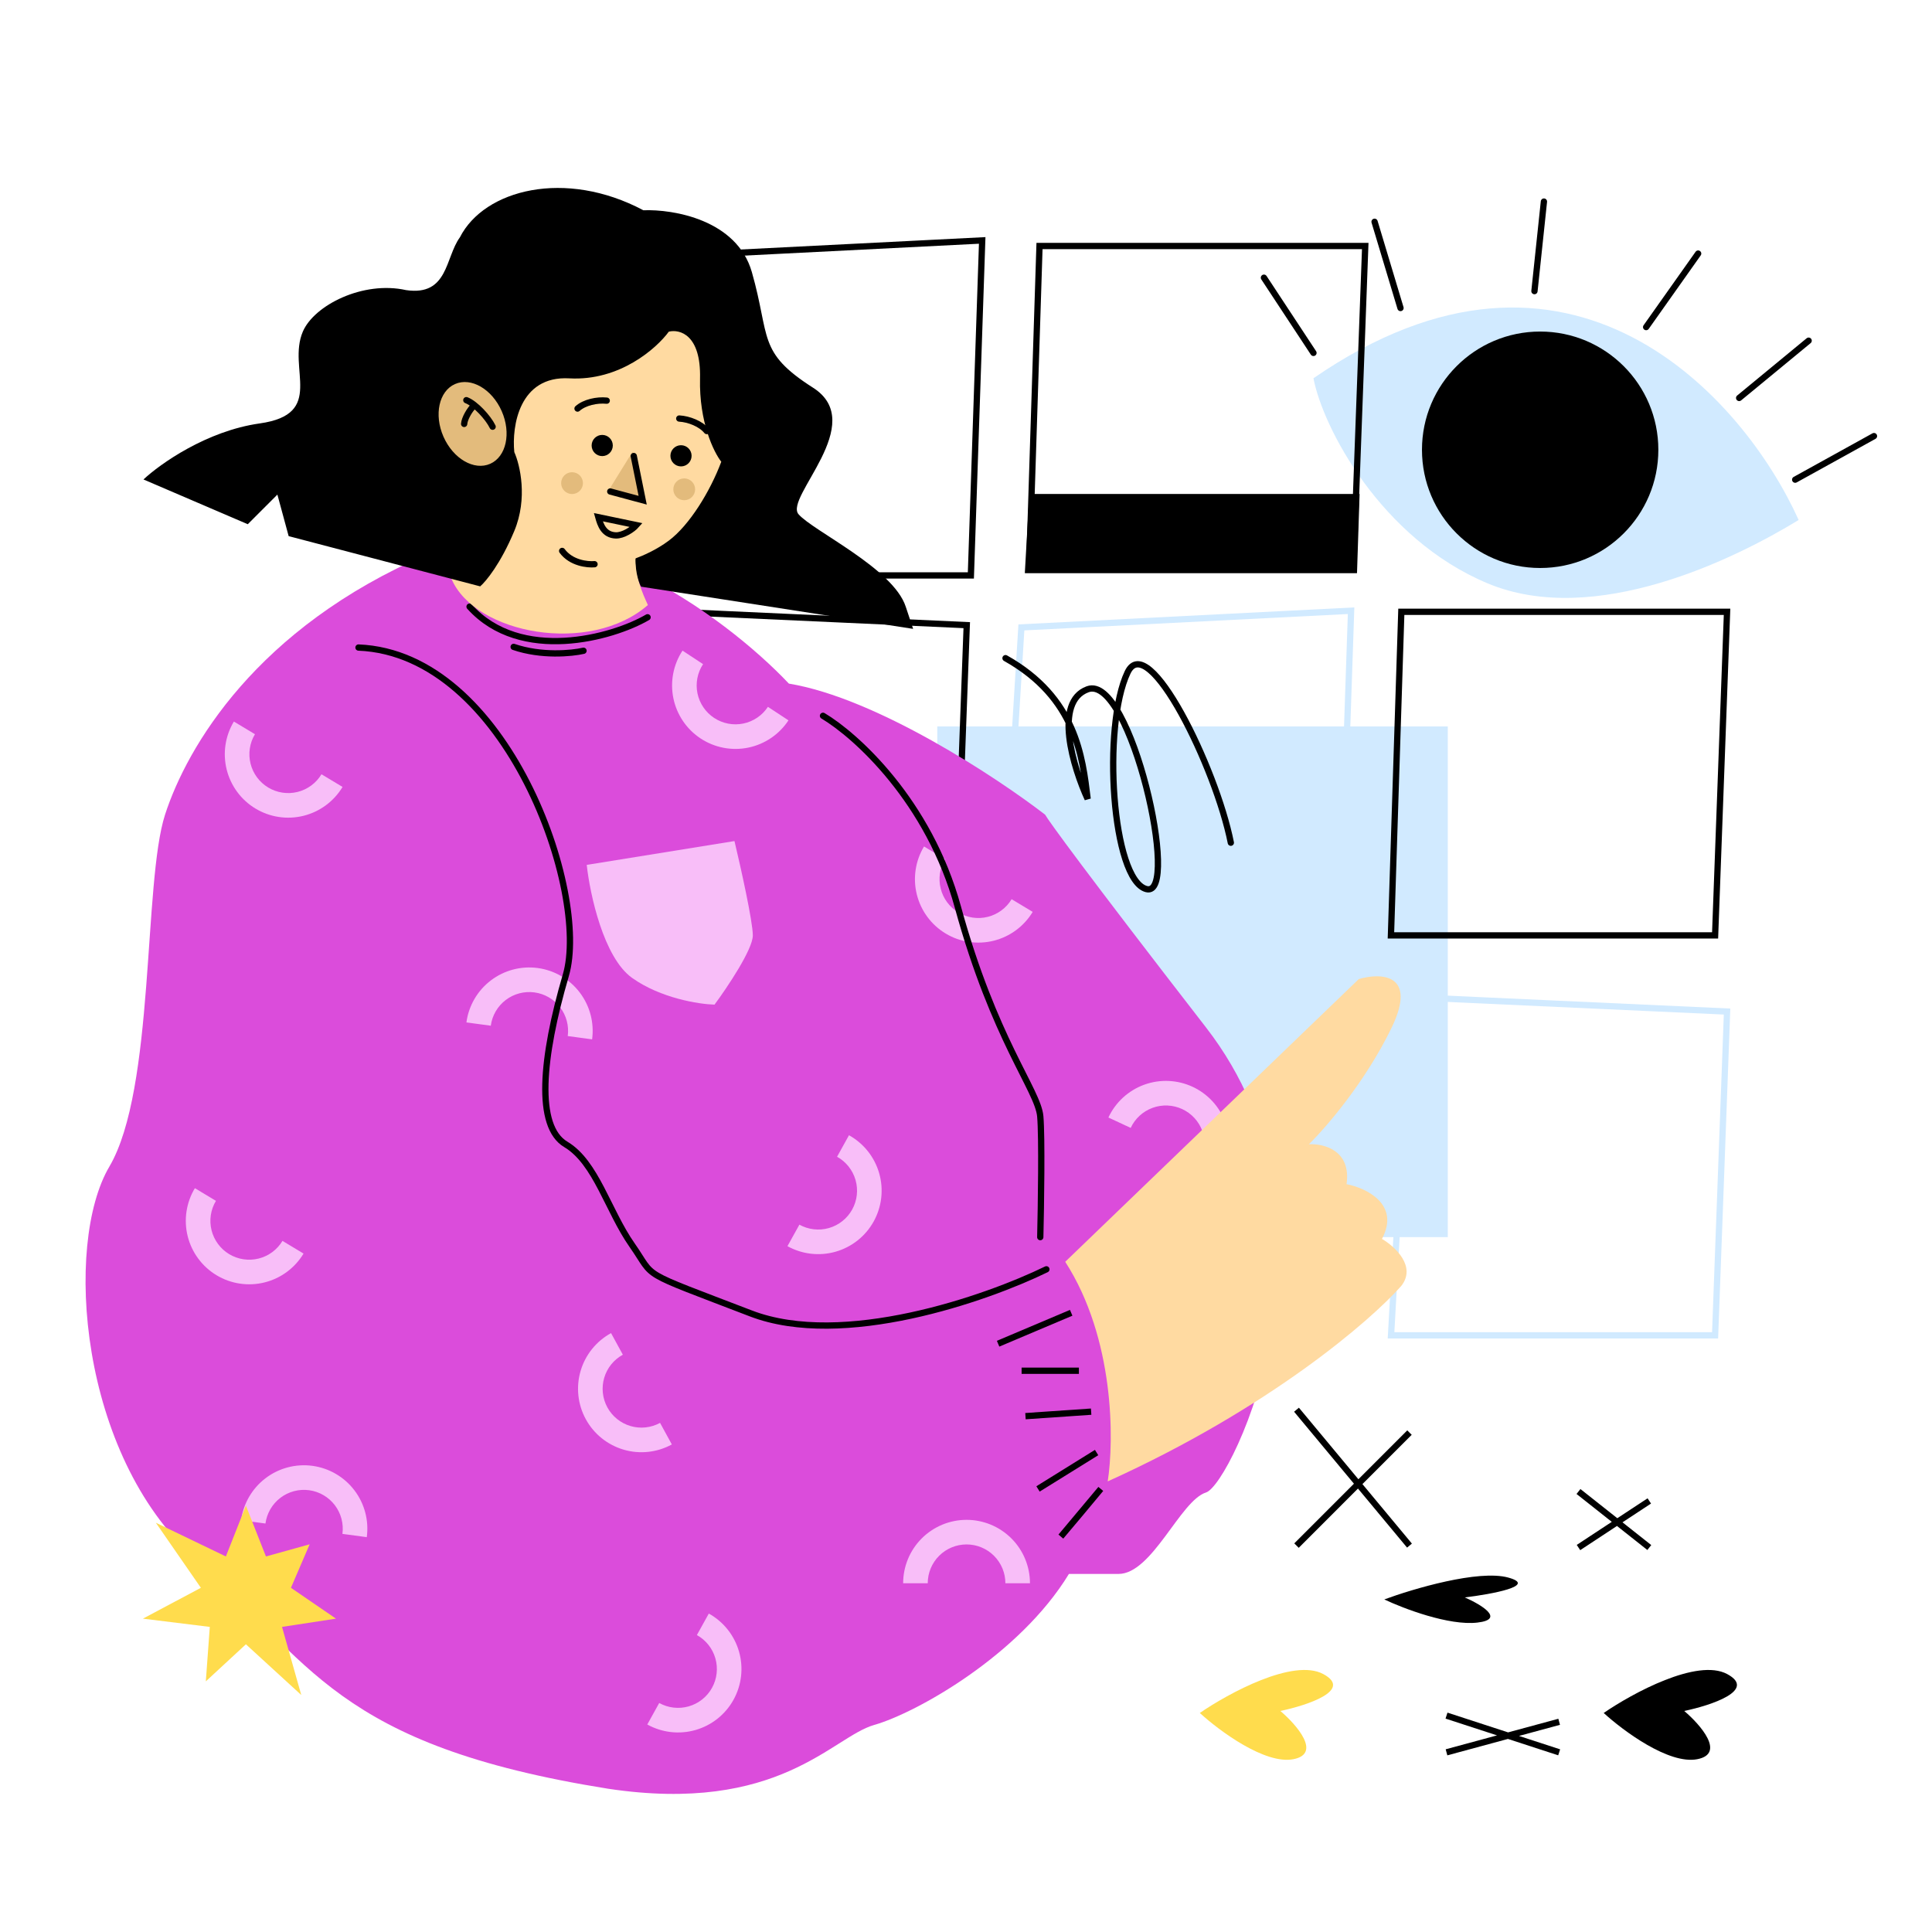 <?xml version="1.0" encoding="UTF-8"?> <svg xmlns="http://www.w3.org/2000/svg" width="615" height="615" viewBox="0 0 615 615" fill="none"><path d="M418.106 120.407C499.984 63.892 555.185 126.936 572.55 165.523C552.419 177.847 507.663 199.959 473.547 185.698C439.431 171.438 421.025 135.886 418.106 120.407Z" fill="#D1EAFF"></path><path d="M490.267 180.807C469.49 180.807 452.646 163.958 452.646 143.174C452.646 122.389 469.49 105.54 490.267 105.54C511.045 105.54 527.888 122.389 527.888 143.174C527.888 163.958 511.045 180.807 490.267 180.807Z" fill="black"></path><path d="M571.449 152.686L596.53 138.821" stroke="black" stroke-width="2" stroke-linecap="round"></path><path d="M553.613 126.678L575.73 108.45" stroke="black" stroke-width="2" stroke-linecap="round"></path><path d="M524.005 104.118L540.56 80.721" stroke="black" stroke-width="2" stroke-linecap="round"></path><path d="M488.451 92.671L491.467 64.165" stroke="black" stroke-width="2" stroke-linecap="round"></path><path d="M445.812 98.047L437.558 70.597" stroke="black" stroke-width="2" stroke-linecap="round"></path><path d="M418.106 112.337L402.341 88.399" stroke="black" stroke-width="2" stroke-linecap="round"></path><path d="M298.355 231.24H460.865V393.805H298.355V231.24Z" fill="#D1EAFF"></path><path d="M309.052 183.168L312.656 76.531L207.704 81.841L201.498 183.168H309.052Z" stroke="black" stroke-width="2"></path><path d="M430.785 181.322L434.588 78.31H330.899L327.598 181.322H430.785Z" stroke="black" stroke-width="2"></path><path d="M432.79 157.235H327.66L326.225 182.45H431.966L432.79 157.235Z" fill="black"></path><path d="M545.957 425.068L549.762 321.998L448.807 317.394L442.799 425.068H545.957Z" stroke="#D1EAFF" stroke-width="2"></path><path d="M480.097 502.17C489.569 504.753 474.836 507.465 466.285 508.496C471.392 510.735 479.339 515.468 470.273 516.507C461.207 517.547 446.748 512.026 440.652 509.136C449.853 505.739 470.625 499.589 480.097 502.17Z" fill="black"></path><path d="M421.238 532.895C430.774 538.028 416.094 542.862 407.563 544.638C412.722 549.014 420.781 558.215 411.733 559.992C402.686 561.767 388.094 550.921 381.929 545.277C391.058 539.01 411.703 527.76 421.238 532.895Z" fill="#FFDC4D"></path><path d="M549.803 532.895C559.339 538.028 544.659 542.862 536.127 544.638C541.287 549.014 549.345 558.215 540.298 559.992C531.251 561.767 516.658 550.921 510.493 545.277C519.624 539.01 540.268 527.76 549.803 532.895Z" fill="black"></path><path d="M448.672 492L412.706 448.745L448.672 492ZM448.672 456.023L412.706 492L448.672 456.023Z" stroke="black" stroke-width="2" stroke-linecap="round"></path><path d="M496.318 557.805L460.456 546.12L496.318 557.805ZM496.318 548.086L460.456 557.805L496.318 548.086Z" stroke="black" stroke-width="2" stroke-linecap="round"></path><path d="M525.009 492.615L502.467 474.78L525.009 492.615ZM525.009 477.781L502.467 492.615L525.009 477.781Z" stroke="black" stroke-width="2" stroke-linecap="round"></path><path d="M426.478 301.043L430.081 194.406L325.13 199.716L318.925 301.043H426.478Z" stroke="#D1EAFF" stroke-width="2"></path><path d="M391.802 268.253C387.089 244.419 365.457 200.346 358.941 214.04C350.796 231.16 353.938 280.169 364.943 283.021C375.943 285.874 359.939 214.376 346.224 219.411C335.251 223.44 341.651 244.364 346.224 254.321C344.605 240.895 342.524 222.097 320.077 209.51" stroke="black" stroke-width="2" stroke-linecap="round"></path><path d="M545.957 297.762L549.76 194.75H446.072L442.769 297.762H545.957Z" stroke="black" stroke-width="2"></path><path d="M303.933 302.068L307.738 198.999L206.781 194.395L200.775 302.068H303.933Z" stroke="black" stroke-width="2"></path><path d="M356.042 501.02H344.669H340.263C324.482 526.953 291.592 545.3 278.271 549.093C264.95 552.885 247.941 577.588 193.53 569.388C106.846 555.55 98.648 528.9 61.965 495.997C25.283 463.095 20.262 396.06 34.811 371.357C49.362 346.655 45.572 280.85 52.538 259.325C59.505 237.8 81.639 199.875 135.946 176.505C179.391 157.809 230.828 196.117 251.117 217.607C278.989 222.199 317.104 247.333 332.68 259.325C333.74 261.238 345.468 277.467 383.914 327.077C431.97 389.09 392.11 472.525 383.914 475.088C375.716 477.65 366.8 501.02 356.042 501.02Z" fill="#DB4CDB"></path><path d="M287.492 503.992C287.492 498.638 289.62 493.5 293.404 489.714C297.193 485.928 302.326 483.8 307.678 483.8C313.033 483.8 318.166 485.928 321.953 489.714C325.739 493.5 327.865 498.638 327.865 503.992H320.038C320.038 500.714 318.736 497.57 316.418 495.251C314.101 492.933 310.956 491.629 307.678 491.629C304.4 491.629 301.258 492.933 298.939 495.251C296.623 497.57 295.321 500.714 295.321 503.992H287.492Z" fill="#F8BEF8"></path><path d="M213.862 459.805C209.163 462.371 203.639 462.966 198.502 461.457C193.366 459.948 189.037 456.459 186.472 451.761C183.906 447.06 183.311 441.531 184.82 436.394C186.329 431.255 189.816 426.927 194.514 424.36L198.266 431.232C195.388 432.804 193.256 435.453 192.331 438.6C191.406 441.746 191.771 445.129 193.342 448.007C194.912 450.885 197.563 453.021 200.705 453.944C203.852 454.869 207.234 454.506 210.111 452.933L213.862 459.805Z" fill="#F8BEF8"></path><path d="M225.629 513.634C230.313 516.231 233.77 520.583 235.244 525.733C236.718 530.88 236.086 536.403 233.489 541.087C230.892 545.77 226.539 549.228 221.394 550.702C216.246 552.176 210.726 551.545 206.046 548.947L209.842 542.1C212.706 543.691 216.089 544.078 219.237 543.174C222.39 542.272 225.053 540.155 226.644 537.289C228.235 534.421 228.622 531.038 227.718 527.887C226.816 524.735 224.701 522.07 221.833 520.479L225.629 513.634Z" fill="#F8BEF8"></path><path d="M270.251 361.372C274.934 363.969 278.392 368.322 279.864 373.471C281.338 378.619 280.706 384.144 278.109 388.826C275.512 393.508 271.162 396.966 266.014 398.44C260.868 399.916 255.346 399.283 250.664 396.685L254.462 389.838C257.328 391.429 260.711 391.817 263.859 390.915C267.012 390.011 269.675 387.893 271.266 385.027C272.857 382.159 273.242 378.779 272.34 375.626C271.438 372.473 269.321 369.81 266.455 368.219L270.251 361.372Z" fill="#F8BEF8"></path><path d="M148.471 325.461C149.187 320.154 151.977 315.347 156.237 312.1C160.492 308.852 165.863 307.43 171.169 308.143C176.474 308.859 181.281 311.653 184.527 315.911C187.774 320.168 189.194 325.543 188.481 330.851L180.726 329.805C181.163 326.556 180.291 323.266 178.303 320.658C176.314 318.051 173.375 316.341 170.125 315.904C166.878 315.466 163.588 316.337 160.982 318.325C158.375 320.314 156.667 323.256 156.228 326.507L148.471 325.461Z" fill="#F8BEF8"></path><path d="M250.988 229.305C248.046 233.78 243.446 236.9 238.202 237.982C232.96 239.065 227.503 238.019 223.03 235.075C218.557 232.134 215.436 227.534 214.354 222.288C213.272 217.044 214.317 211.582 217.261 207.109L223.8 211.412C221.998 214.151 221.357 217.495 222.021 220.705C222.683 223.917 224.592 226.734 227.331 228.536C230.069 230.338 233.411 230.978 236.623 230.315C239.831 229.651 242.648 227.741 244.448 225.002L250.988 229.305Z" fill="#F8BEF8"></path><path d="M76.744 483.927C77.459 478.62 80.251 473.813 84.509 470.565C88.765 467.318 94.138 465.895 99.444 466.609C104.749 467.324 109.554 470.119 112.801 474.376C116.047 478.634 117.469 484.009 116.756 489.317L108.999 488.271C109.435 485.022 108.564 481.732 106.578 479.124C104.589 476.517 101.647 474.807 98.4 474.37C95.151 473.932 91.863 474.803 89.255 476.791C86.65 478.78 84.94 481.722 84.501 484.973L76.744 483.927Z" fill="#F8BEF8"></path><path d="M96.627 399.04C93.87 403.63 89.401 406.933 84.204 408.226C79.009 409.52 73.513 408.694 68.925 405.934C64.34 403.173 61.035 398.702 59.741 393.505C58.452 388.309 59.274 382.811 62.035 378.223L68.741 382.259C67.052 385.068 66.547 388.434 67.339 391.615C68.13 394.797 70.153 397.536 72.96 399.225C75.77 400.916 79.135 401.42 82.316 400.629C85.496 399.838 88.232 397.814 89.922 395.004L96.627 399.04Z" fill="#F8BEF8"></path><path d="M109.044 250.501C106.284 255.089 101.813 258.394 96.619 259.687C91.424 260.979 85.928 260.155 81.342 257.393C76.752 254.634 73.449 250.163 72.158 244.966C70.864 239.77 71.688 234.272 74.45 229.682L81.157 233.718C79.466 236.529 78.962 239.895 79.753 243.076C80.544 246.258 82.566 248.995 85.376 250.686C88.185 252.375 91.549 252.879 94.731 252.088C97.91 251.297 100.647 249.273 102.336 246.465L109.044 250.501Z" fill="#F8BEF8"></path><path d="M328.732 290.272C325.97 294.86 321.501 298.164 316.307 299.458C311.112 300.749 305.614 299.925 301.028 297.164C296.44 294.405 293.136 289.934 291.846 284.737C290.553 279.54 291.377 274.042 294.136 269.452L300.844 273.489C299.152 276.299 298.65 279.665 299.439 282.847C300.231 286.028 302.254 288.765 305.063 290.456C307.871 292.146 311.235 292.65 314.417 291.859C317.596 291.067 320.333 289.044 322.024 286.235L328.732 290.272Z" fill="#F8BEF8"></path><path d="M352.832 355.73C355.093 350.876 359.193 347.12 364.224 345.289C369.254 343.459 374.806 343.701 379.656 345.964C384.51 348.229 388.264 352.327 390.095 357.36C391.925 362.393 391.681 367.946 389.42 372.8L382.327 369.49C383.713 366.519 383.861 363.118 382.739 360.037C381.618 356.956 379.32 354.447 376.349 353.061C373.379 351.675 369.98 351.526 366.899 352.647C363.82 353.768 361.311 356.068 359.927 359.039L352.832 355.73Z" fill="#F8BEF8"></path><path d="M186.769 275.315L233.8 267.73C235.748 275.896 239.641 293.335 239.641 297.763C239.641 302.191 231.512 314.3 227.447 319.8C222.496 319.663 210.315 317.771 201.215 311.293C192.117 304.815 187.792 284.608 186.769 275.315Z" fill="#F8BEF8"></path><path d="M333.09 404.054C313.929 413.417 268.29 429.331 239.026 418.097C202.446 404.054 208.901 407.334 201.216 396.367C193.532 385.399 189.74 370.024 180.109 364.284C170.476 358.544 172.423 336.712 180.109 310.472C187.792 284.232 161.46 208.074 114.119 206.127" stroke="black" stroke-width="2" stroke-linecap="round"></path><path d="M340.981 417.893L317.719 427.733L340.981 417.893ZM350.407 473.96C347.403 477.582 340.653 485.686 337.701 489.13L350.407 473.96ZM349.074 462.378L330.425 473.96L349.074 462.378ZM347.334 449.36L326.43 450.795L347.334 449.36ZM343.439 436.343H325.2H343.439Z" stroke="black" stroke-width="2" stroke-linecap="round"></path><path d="M261.978 227.857C272.431 234.075 295.649 254.958 304.913 288.742C316.491 330.972 330.425 347.065 331.143 355.367C331.717 362.009 331.382 383.76 331.143 393.805" stroke="black" stroke-width="2" stroke-linecap="round"></path><path d="M206.136 196.493C195.068 202.985 165.701 211.15 149.472 193.11" stroke="black" stroke-width="2" stroke-linecap="round"></path><path d="M185.744 207.153C182.022 208.008 172.362 208.957 163.508 205.923" stroke="black" stroke-width="2" stroke-linecap="round"></path><path d="M202.491 173.831C201.626 183.27 204.701 189.113 206.238 192.598C187.794 208.69 151.212 201.823 143.734 184.295C147.217 179.17 155.341 168.754 153.426 157.263L202.491 173.831Z" fill="#FFDAA1"></path><path d="M140.318 128.78C140.318 155.763 161.044 177.636 186.61 177.636C193.951 177.636 204.17 179.203 210.336 175.993C225.646 168.023 232.899 148.015 232.899 128.78C232.899 101.798 212.175 79.924 186.61 79.924C161.044 79.924 140.318 101.798 140.318 128.78Z" fill="#FFDAA1"></path><path d="M181.234 120.438C197.22 121.34 209.003 110.905 212.896 105.575C216.349 104.721 223.165 106.498 222.837 120.438C222.509 134.378 227.21 143.944 229.6 146.985C226.082 156.388 219.504 167.149 212.896 172.098C208.917 175.079 204.463 176.964 202.343 177.735C202.13 182.435 203.676 186.242 204.086 186.755L290.669 200.183L288.312 193.11C284.316 180.913 258.802 169.023 254.192 163.693C249.579 158.363 276.631 134.788 258.802 123.41C240.973 112.033 245.276 107.42 239.333 86.613C234.579 69.967 214.331 66.557 204.803 66.933C179.965 53.731 154.184 60.27 146.396 75.543C141.684 82 142.709 94.3 129.285 92.353C115.554 89.278 99.98 97.17 96.393 105.575C91.364 117.363 103.771 131.815 82.662 134.788C65.776 137.166 50.969 147.668 45.672 152.623L78.872 166.87L88.299 157.44L91.885 170.663L152.852 186.653C154.664 185.115 159.369 179.437 163.713 169.023C168.059 158.609 165.525 147.942 163.713 143.91C162.893 135.71 165.25 119.536 181.234 120.438Z" fill="black"></path><path d="M203.946 159.064L201.345 143.808L193.493 156.501L203.946 159.064Z" fill="#E3BB7C"></path><path d="M189.254 179.598C187.01 179.805 181.798 179.249 178.945 175.369" stroke="black" stroke-width="2" stroke-linecap="round"></path><path d="M201.738 145.161L204.58 159.23L194.256 156.455" stroke="black" stroke-width="2" stroke-linecap="round"></path><path d="M190.461 164.633L202.581 167.156C201.386 168.52 198.343 170.514 196.025 170.431C192.198 170.294 191.13 167.036 190.461 164.633Z" stroke="black" stroke-width="2"></path><path d="M216.781 148.466C214.92 148.466 213.411 146.957 213.411 145.094C213.411 143.232 214.92 141.723 216.781 141.723C218.643 141.723 220.151 143.232 220.151 145.094C220.151 146.957 218.643 148.466 216.781 148.466Z" fill="black"></path><path d="M191.699 145.187C189.838 145.187 188.329 143.677 188.329 141.815C188.329 139.953 189.838 138.443 191.699 138.443C193.561 138.443 195.07 139.953 195.07 141.815C195.07 143.677 193.561 145.187 191.699 145.187Z" fill="black"></path><path d="M193.135 127.539C190.076 127.217 186.052 128.07 183.842 130.054" stroke="black" stroke-width="2" stroke-linecap="round"></path><path d="M216.224 133.227C219.292 133.402 223.128 134.894 224.985 137.21" stroke="black" stroke-width="2" stroke-linecap="round"></path><path d="M156.038 147.638C150.925 149.895 144.273 146.042 141.179 139.032C138.088 132.022 139.726 124.509 144.839 122.252C149.951 119.995 156.604 123.848 159.697 130.858C162.788 137.868 161.15 145.381 156.038 147.638Z" fill="#E3BB7C"></path><path d="M156.811 135.835C155.431 132.989 151.376 128.503 148.447 127.382" stroke="black" stroke-width="2" stroke-linecap="round"></path><path d="M150.767 129.237C149.517 130.415 147.854 133.244 147.752 134.944" stroke="black" stroke-width="2" stroke-linecap="round"></path><path d="M182.093 157.262C180.176 157.262 178.623 155.707 178.623 153.79C178.623 151.872 180.176 150.317 182.093 150.317C184.01 150.317 185.566 151.872 185.566 153.79C185.566 155.707 184.01 157.262 182.093 157.262Z" fill="#E3BB7C"></path><path d="M217.802 159.231C215.886 159.231 214.332 157.676 214.332 155.758C214.332 153.841 215.886 152.286 217.802 152.286C219.721 152.286 221.275 153.841 221.275 155.758C221.275 157.676 219.721 159.231 217.802 159.231Z" fill="#E3BB7C"></path><path d="M432.533 311.659L339.085 401.654C354.822 426.09 354.658 458.439 352.611 471.559C403.924 448.353 436.29 420.411 446.058 409.341C450.977 403.109 444.009 396.769 439.91 394.376C445.812 383.306 434.856 378.146 428.639 376.951C430.196 366.127 421.296 363.969 416.65 364.241C421.945 359.082 434.623 344.438 442.985 327.136C451.346 309.834 439.501 309.609 432.533 311.659Z" fill="#FFDAA1"></path><path d="M78.277 479.29L71.898 495.456L49.608 484.723L63.944 505.434L45.489 515.253L66.781 517.879L65.518 535.212L78.277 523.416L95.901 539.56L89.774 517.879L106.948 515.253L92.613 505.434L98.566 491.59L84.657 495.456L78.277 479.29Z" fill="#FFDC4D"></path></svg> 